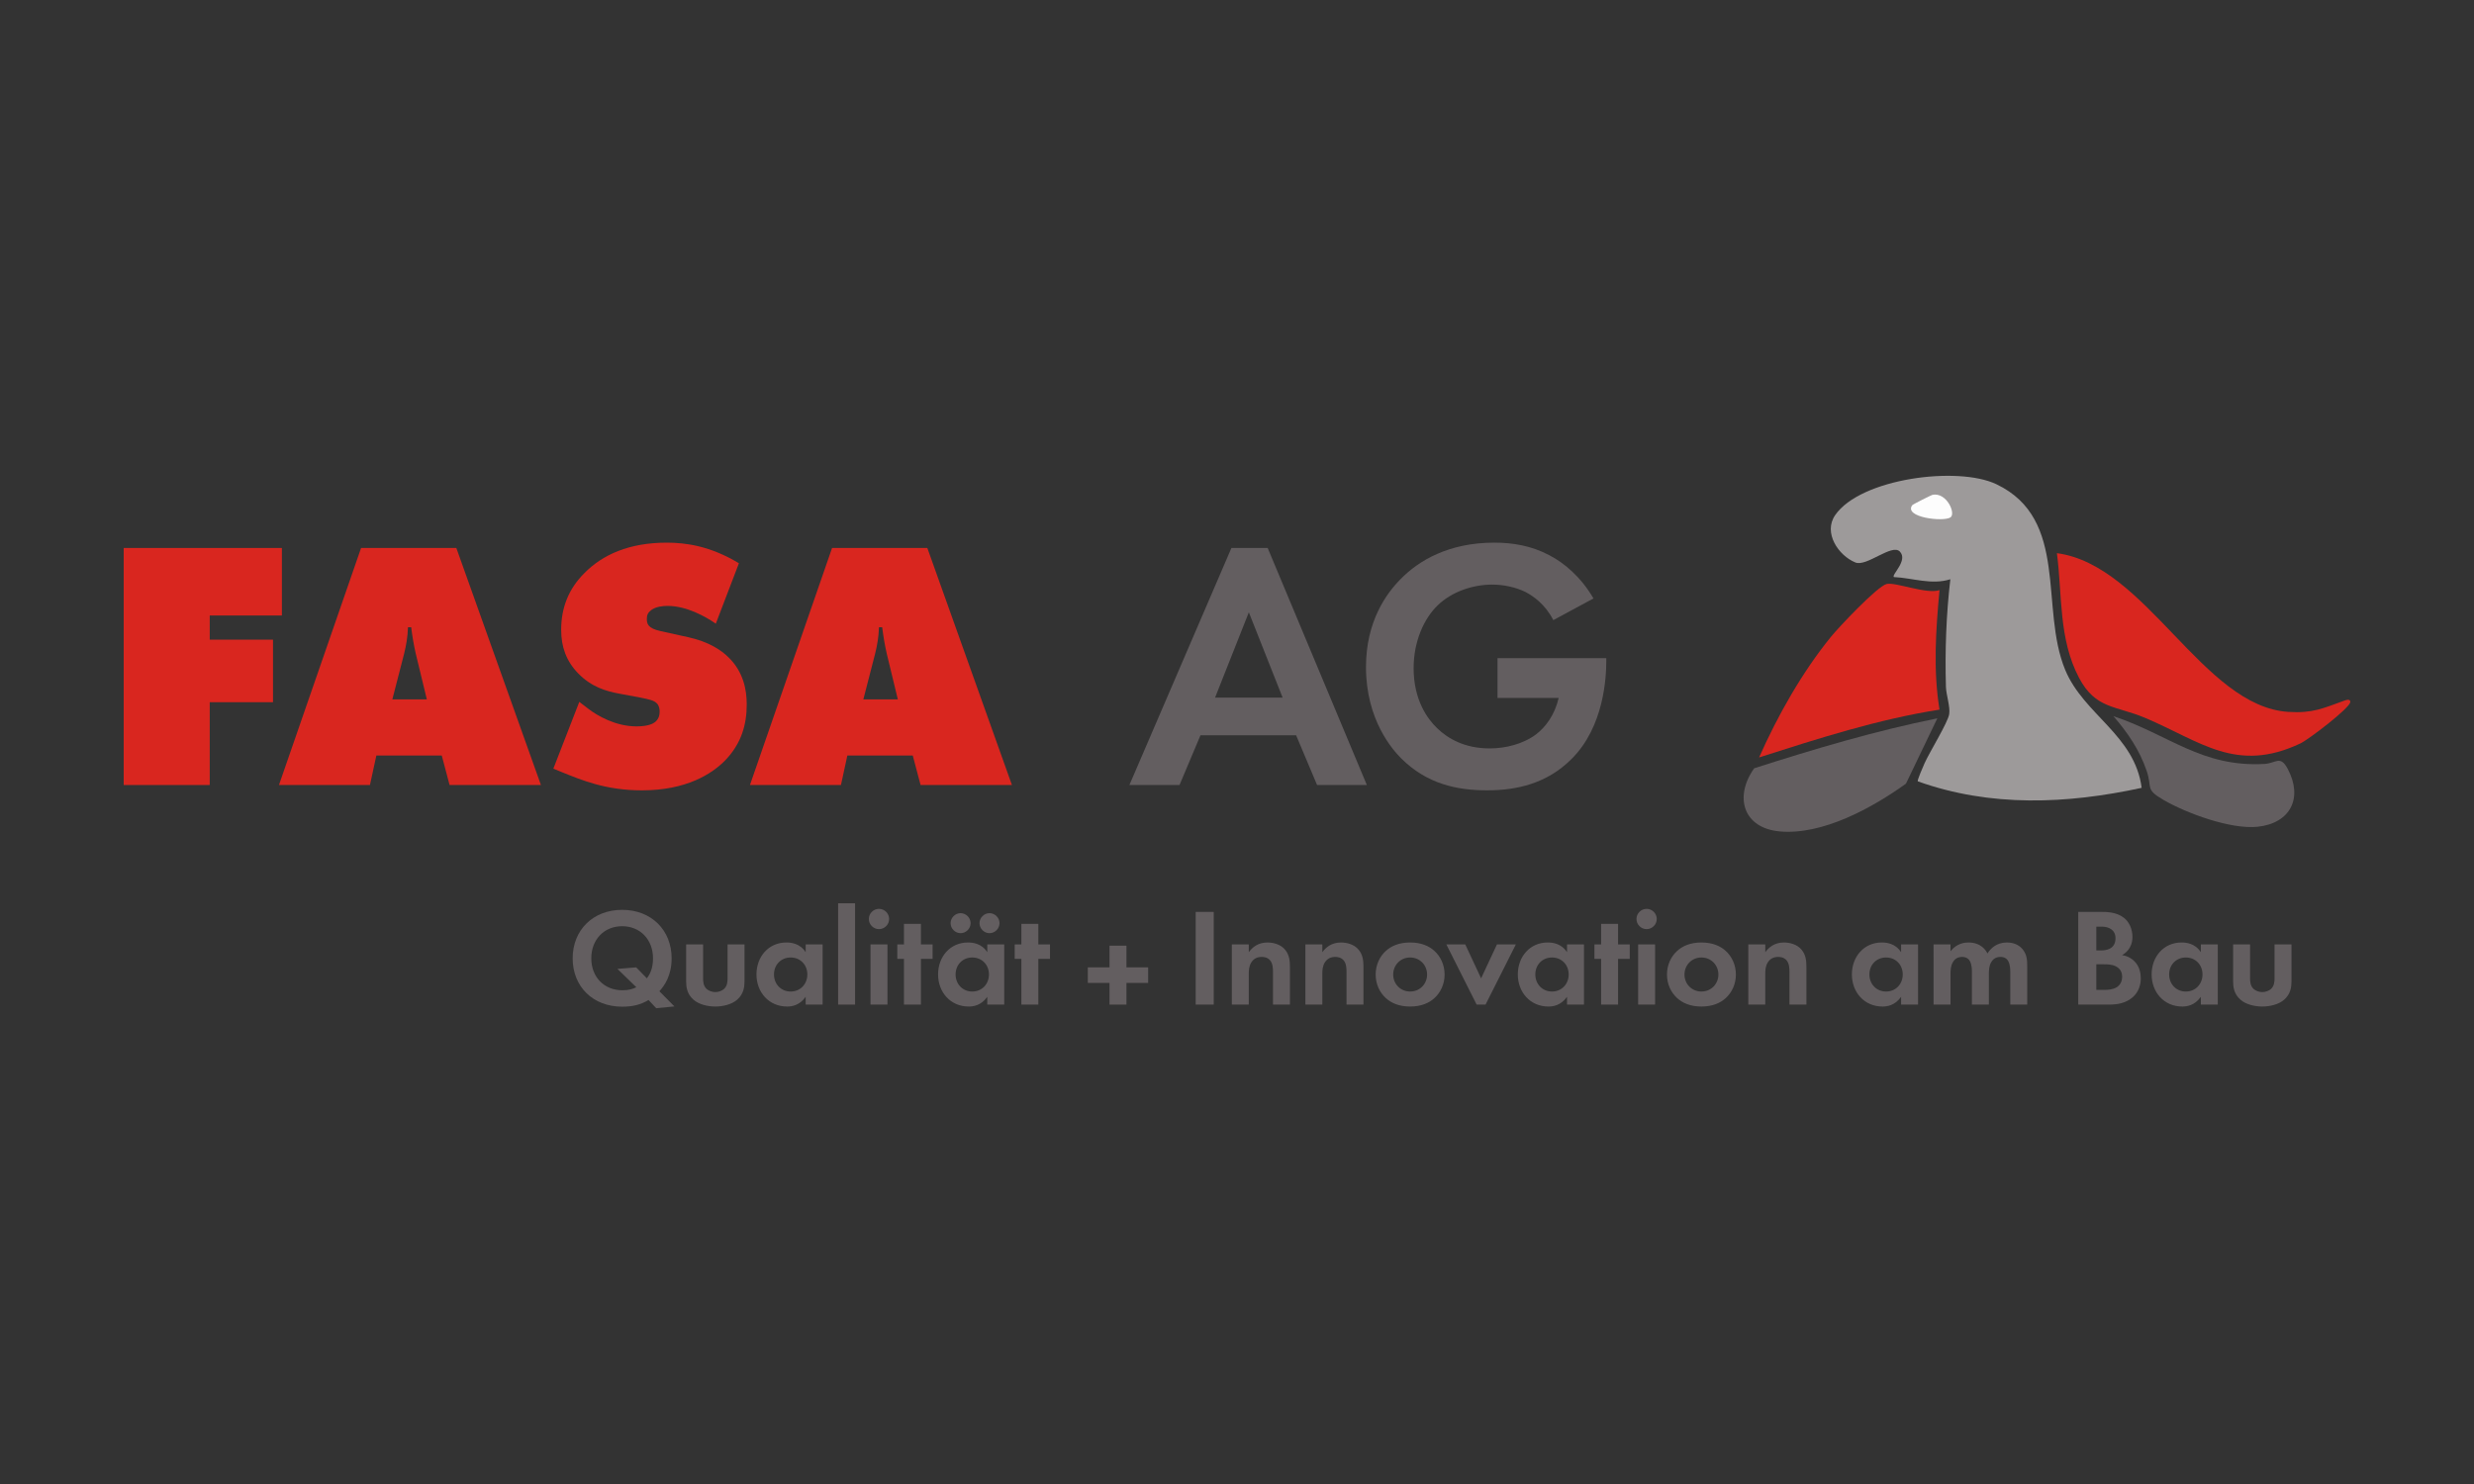 <?xml version="1.0" encoding="UTF-8"?>
<svg xmlns="http://www.w3.org/2000/svg" height="180" viewBox="0 0 300 180" width="300">
  <rect x="0" y="0" width="300" height="180" fill="#333333" stroke="none"/>
  <g fill="#635e60">
    <path d="m78.644 121.295c-.994.59-1.955.809-3.202.809-3.539 0-6-2.427-6-5.865 0-3.422 2.461-5.882 6-5.882 3.539 0 6 2.46 6 5.882 0 2.107-.876 3.32-1.483 3.995l1.82 1.837-2.208.219zm-.202-2.629c.354-.472.742-1.18.742-2.427 0-2.275-1.551-3.894-3.742-3.894-2.191 0-3.741 1.618-3.741 3.894 0 2.258 1.534 3.876 3.792 3.876.758 0 1.264-.168 1.669-.37l-2.292-2.225 2.275-.185 1.298 1.332z"></path>
    <path d="m85.259 114.553v4.129c0 .388.034.91.438 1.281.253.219.657.371 1.045.371.388 0 .792-.152 1.045-.371.404-.371.438-.893.438-1.281v-4.129h2.056v4.466c0 .657-.084 1.534-.893 2.241-.674.59-1.753.826-2.646.826s-1.972-.236-2.646-.826c-.809-.708-.893-1.584-.893-2.241v-4.466h2.056z"></path>
    <path d="m97.697 114.553h2.056v7.298h-2.056v-.944c-.741 1.062-1.719 1.18-2.241 1.18-2.242 0-3.725-1.753-3.725-3.893 0-2.157 1.466-3.877 3.624-3.877.556 0 1.652.101 2.343 1.18v-.944zm-3.843 3.641c0 1.163.843 2.073 2.023 2.073 1.18 0 2.022-.91 2.022-2.073 0-1.163-.843-2.056-2.022-2.056-1.18 0-2.023.893-2.023 2.056z"></path>
    <path d="m103.688 109.564v12.286h-2.056v-12.286z"></path>
    <path d="m106.587 110.238c.674 0 1.23.556 1.23 1.23 0 .674-.556 1.23-1.23 1.23-.674 0-1.23-.556-1.23-1.23 0-.674.556-1.23 1.23-1.23zm1.028 4.315v7.298h-2.056v-7.298z"></path>
    <path d="m111.672 116.306v5.545h-2.056v-5.545h-.809v-1.753h.809v-2.494h2.056v2.494h1.416v1.753z"></path>
    <path d="m119.719 114.553h2.056v7.298h-2.056v-.944c-.741 1.062-1.719 1.18-2.241 1.18-2.242 0-3.725-1.753-3.725-3.893 0-2.157 1.466-3.877 3.624-3.877.556 0 1.652.101 2.343 1.18v-.944zm-3.236-3.792c.657 0 1.214.556 1.214 1.213 0 .658-.556 1.214-1.214 1.214s-1.213-.556-1.213-1.214c0-.657.556-1.213 1.213-1.213zm-.607 7.433c0 1.163.843 2.073 2.023 2.073 1.18 0 2.022-.91 2.022-2.073 0-1.163-.843-2.056-2.022-2.056-1.18 0-2.023.893-2.023 2.056zm4.113-7.433c.657 0 1.214.556 1.214 1.213 0 .658-.556 1.214-1.214 1.214s-1.214-.556-1.214-1.214c0-.657.556-1.213 1.214-1.213z"></path>
    <path d="m125.909 116.306v5.545h-2.056v-5.545h-.809v-1.753h.809v-2.494h2.056v2.494h1.416v1.753z"></path>
    <path d="m131.91 117.334h2.629v-2.63h2.056v2.63h2.629v1.888h-2.629v2.629h-2.056v-2.629h-2.629z"></path>
    <path d="m147.18 110.609v11.242h-2.191v-11.242z"></path>
    <path d="m149.374 114.553h2.056v.944c.388-.539 1.079-1.18 2.259-1.18.64 0 1.584.185 2.157.893.505.624.573 1.348.573 2.056v4.584h-2.056v-3.978c0-.404-.017-1.045-.388-1.433-.32-.337-.758-.371-.961-.371-.539 0-.961.186-1.264.641-.303.472-.32.995-.32 1.416v3.725h-2.056v-7.298z"></path>
    <path d="m158.291 114.553h2.056v.944c.388-.539 1.079-1.18 2.259-1.18.64 0 1.584.185 2.157.893.505.624.573 1.348.573 2.056v4.584h-2.056v-3.978c0-.404-.017-1.045-.388-1.433-.32-.337-.758-.371-.961-.371-.539 0-.961.186-1.264.641-.303.472-.32.995-.32 1.416v3.725h-2.056v-7.298z"></path>
    <path d="m173.944 115.345c.725.658 1.23 1.669 1.23 2.865 0 1.18-.506 2.191-1.23 2.849-.624.573-1.567 1.028-2.95 1.028s-2.326-.455-2.95-1.028c-.725-.658-1.23-1.669-1.23-2.849 0-1.197.505-2.208 1.23-2.865.624-.573 1.567-1.028 2.95-1.028s2.326.455 2.95 1.028zm-.893 2.865c0-1.146-.876-2.073-2.056-2.073-1.18 0-2.056.927-2.056 2.073 0 1.112.86 2.056 2.056 2.056 1.197 0 2.056-.944 2.056-2.056z"></path>
    <path d="m177.679 114.553 1.921 4.113 1.921-4.113h2.292l-3.674 7.298h-1.079l-3.674-7.298z"></path>
    <path d="m190.018 114.553h2.056v7.298h-2.056v-.944c-.742 1.062-1.719 1.18-2.241 1.18-2.241 0-3.725-1.753-3.725-3.893 0-2.157 1.466-3.877 3.624-3.877.556 0 1.652.101 2.343 1.18v-.944zm-3.843 3.641c0 1.163.843 2.073 2.022 2.073 1.18 0 2.022-.91 2.022-2.073 0-1.163-.842-2.056-2.022-2.056-1.18 0-2.022.893-2.022 2.056z"></path>
    <path d="m196.208 116.306v5.545h-2.056v-5.545h-.809v-1.753h.809v-2.494h2.056v2.494h1.416v1.753z"></path>
    <path d="m199.67 110.238c.674 0 1.23.556 1.23 1.23 0 .674-.556 1.23-1.23 1.23-.674 0-1.23-.556-1.23-1.23 0-.674.556-1.23 1.23-1.23zm1.028 4.315v7.298h-2.056v-7.298z"></path>
    <path d="m209.267 115.345c.725.658 1.23 1.669 1.23 2.865 0 1.18-.506 2.191-1.23 2.849-.623.573-1.567 1.028-2.949 1.028-1.382 0-2.326-.455-2.949-1.028-.725-.658-1.23-1.669-1.23-2.849 0-1.197.506-2.208 1.23-2.865.623-.573 1.567-1.028 2.949-1.028 1.382 0 2.326.455 2.949 1.028zm-.893 2.865c0-1.146-.877-2.073-2.056-2.073s-2.056.927-2.056 2.073c0 1.112.86 2.056 2.056 2.056s2.056-.944 2.056-2.056z"></path>
    <path d="m212.004 114.553h2.056v.944c.387-.539 1.079-1.18 2.258-1.18.64 0 1.584.185 2.157.893.506.624.573 1.348.573 2.056v4.584h-2.056v-3.978c0-.404-.017-1.045-.388-1.433-.32-.337-.758-.371-.961-.371-.539 0-.961.186-1.264.641-.303.472-.32.995-.32 1.416v3.725h-2.056v-7.298z"></path>
    <path d="m230.528 114.553h2.056v7.298h-2.056v-.944c-.742 1.062-1.719 1.18-2.241 1.18-2.241 0-3.725-1.753-3.725-3.893 0-2.157 1.466-3.877 3.624-3.877.556 0 1.652.101 2.343 1.18v-.944zm-3.843 3.641c0 1.163.843 2.073 2.022 2.073 1.18 0 2.022-.91 2.022-2.073 0-1.163-.842-2.056-2.022-2.056-1.18 0-2.022.893-2.022 2.056z"></path>
    <path d="m234.464 114.553h2.056v.826c.775-.978 1.736-1.062 2.174-1.062 1.534 0 2.123.961 2.309 1.332.354-.573 1.079-1.332 2.343-1.332 1.129 0 1.685.522 1.972.893.472.624.506 1.247.506 2.056v4.584h-2.056v-3.978c0-.86-.185-1.247-.337-1.433-.27-.337-.641-.371-.843-.371-.556 0-.91.253-1.129.641-.269.438-.286 1.028-.286 1.416v3.725h-2.056v-3.978c0-.86-.185-1.247-.337-1.433-.27-.337-.641-.371-.843-.371-.556 0-.91.253-1.129.641-.269.438-.286 1.028-.286 1.416v3.725h-2.056z"></path>
    <path d="m254.792 110.609c.624 0 1.837 0 2.747.708.658.506 1.045 1.382 1.045 2.326 0 1.449-.961 2.039-1.264 2.208.742.118 1.18.438 1.466.708.674.641.809 1.517.809 2.107 0 .657-.185 1.584-.961 2.275-.843.741-1.871.91-2.848.91h-3.776v-11.242h2.781zm-.59 4.669h.624c.337 0 1.702-.034 1.702-1.466 0-1.028-.792-1.416-1.685-1.416h-.641v2.882zm0 4.787h.944c.405 0 1.011-.017 1.5-.304.539-.32.691-.859.691-1.298 0-.354-.118-.961-.826-1.281-.472-.219-1.028-.219-1.5-.219h-.809z"></path>
    <path d="m266.876 114.553h2.056v7.298h-2.056v-.944c-.742 1.062-1.719 1.18-2.241 1.18-2.241 0-3.725-1.753-3.725-3.893 0-2.157 1.466-3.877 3.624-3.877.556 0 1.652.101 2.343 1.18v-.944zm-3.843 3.641c0 1.163.843 2.073 2.022 2.073 1.18 0 2.022-.91 2.022-2.073 0-1.163-.842-2.056-2.022-2.056-1.18 0-2.022.893-2.022 2.056z"></path>
    <path d="m272.847 114.553v4.129c0 .388.033.91.438 1.281.253.219.658.371 1.045.371.388 0 .792-.152 1.045-.371.404-.371.438-.893.438-1.281v-4.129h2.056v4.466c0 .657-.085 1.534-.893 2.241-.674.59-1.753.826-2.646.826-.893 0-1.972-.236-2.646-.826-.809-.708-.893-1.584-.893-2.241v-4.466h2.056z"></path>
  </g>
  <path d="m15 95.217v-28.751h19.182v8.19h-8.75v2.931h7.673v7.586h-7.673v10.044h-10.432z" fill="#d9261f"></path>
  <path d="m45.637 91.639-.776 3.578h-11.035l9.957-28.751h11.552l10.259 28.751h-11.078l-.948-3.578h-7.932zm4.224-15.561h-.388c-.043 1.207-.215 2.198-.474 3.233l-1.422 5.517h4.181l-1.336-5.517c-.258-1.121-.431-2.198-.56-3.233z" fill="#d9261f"></path>
  <path d="m86.8 75.647c-1.25-.862-3.535-2.155-5.862-2.155-.56 0-1.423.086-1.983.517-.388.302-.517.603-.517 1.034 0 .604.086 1.164 1.681 1.509l3.319.733c2.543.56 4.052 1.595 4.914 2.457 1.811 1.767 2.198 3.966 2.198 5.69 0 2.457-.647 4.742-2.586 6.768-1.638 1.681-4.741 3.664-10.13 3.664-4.397 0-7.328-1.25-9.785-2.241l-.949-.388 3.147-8.104 1.121.862c1.077.819 3.276 2.112 5.819 2.112 1.422 0 2.026-.345 2.241-.517.474-.388.561-.862.561-1.293 0-.258-.043-.69-.345-.991-.345-.345-.905-.474-1.983-.69l-2.543-.474c-1.638-.302-3.405-.819-5-2.457-1.466-1.508-2.069-3.233-2.069-5.302 0-2.672.905-4.957 2.802-6.854 2.198-2.241 5.431-3.707 10.001-3.707 2.285 0 5.259.388 8.75 2.5l-2.802 7.328z" fill="#d9261f"></path>
  <path d="m102.751 91.639-.776 3.578h-11.035l9.957-28.751h11.552l10.259 28.751h-11.078l-.948-3.578h-7.932zm4.224-15.561h-.388c-.043 1.207-.215 2.198-.474 3.233l-1.422 5.517h4.181l-1.336-5.517c-.258-1.121-.431-2.198-.56-3.233z" fill="#d9261f"></path>
  <path d="m157.169 89.182h-11.596l-2.543 6.035h-6.078l12.371-28.751h4.397l12.026 28.751h-6.035l-2.543-6.035zm-1.638-4.569-4.095-10.345-4.095 10.345h8.19z" fill="#635e60"></path>
  <path d="m181.59 79.828h13.19v.345c0 1.94-.259 7.975-4.224 11.897-2.974 2.974-6.638 3.793-10.216 3.793s-7.285-.733-10.432-3.879c-.991-.991-4.268-4.613-4.268-11.078 0-5.561 2.5-8.966 4.224-10.69 2.155-2.198 5.776-4.397 11.337-4.397 2.155 0 4.44.345 6.639 1.509 1.853.948 3.879 2.672 5.388 5.259l-4.871 2.63c-.991-1.94-2.457-2.931-3.362-3.405-1.207-.603-2.715-.905-4.052-.905-2.285 0-4.871.819-6.638 2.543-1.638 1.595-2.888 4.354-2.888 7.586 0 3.837 1.638 6.121 2.845 7.285 1.293 1.25 3.319 2.457 6.38 2.457 1.896 0 4.052-.517 5.647-1.724 1.121-.862 2.241-2.328 2.715-4.397h-7.414v-4.828z" fill="#635e60"></path>
  <path d="m249.423 67.095c10.852 1.444 17.675 18.582 28.058 19.253 2.957.191 4.225-.439 6.824-1.376.31-.112.715-.181.694.179-.041.728-5.049 4.546-6.046 5.019-7.775 3.689-12.147-.271-18.812-3.088-3.597-1.52-6.025-1.057-8.039-4.876-2.488-4.719-2.014-9.987-2.679-15.11z" fill="#d9261f"></path>
  <path d="m235.188 71.575c-.446 4.837-.783 9.671 0 14.498-7.476 1.174-14.701 3.506-21.878 5.799 2.251-5.077 5.197-10.298 8.704-14.62.946-1.165 5.644-6.157 6.767-6.42 1.06-.249 4.912 1.289 6.406.744z" fill="#d9261f"></path>
  <path d="m234.922 87.13-3.804 7.923c-4.091 2.941-10.119 6.268-15.317 5.792-4.446-.407-5.532-4.222-3.087-7.656 7.307-2.343 14.673-4.538 22.208-6.059z" fill="#635e60"></path>
  <path d="m256.274 86.867c6.747 2.241 10.684 6.219 18.316 5.794 1.412-.079 1.911-1.113 2.826.609 1.873 3.528.32 6.579-3.64 7.008-3.243.352-8.618-1.62-11.443-3.261-2.26-1.312-1.317-1.434-2.025-3.511-.863-2.531-2.292-4.634-4.033-6.639z" fill="#635e60"></path>
  <path d="m259.701 95.56c-9.066 1.967-18.313 2.37-27.151-.79-.093-.102.679-1.869.828-2.201.599-1.338 2.805-4.897 2.982-5.936.15-.878-.368-2.37-.394-3.316-.124-4.376.028-8.724.536-13.058-2.282.723-4.565-.16-6.85-.266-.316-.273 1.764-2.027.722-3.096-.965-.99-4.028 1.881-5.388 1.326-2.059-.84-3.927-3.602-2.453-5.741 3.069-4.452 14.858-5.996 19.561-3.745 8.854 4.237 5.224 15.001 8.332 22.508 2.254 5.445 8.438 7.9 9.274 14.315z" fill="#9d9a9a"></path>
  <path d="m234.324 60.024c1.717-.368 2.887 2.277 2.191 2.733-.877.574-5.688-.001-4.638-1.476.08-.112 2.313-1.228 2.447-1.257z" fill="#fdfdfd"></path>
</svg>
